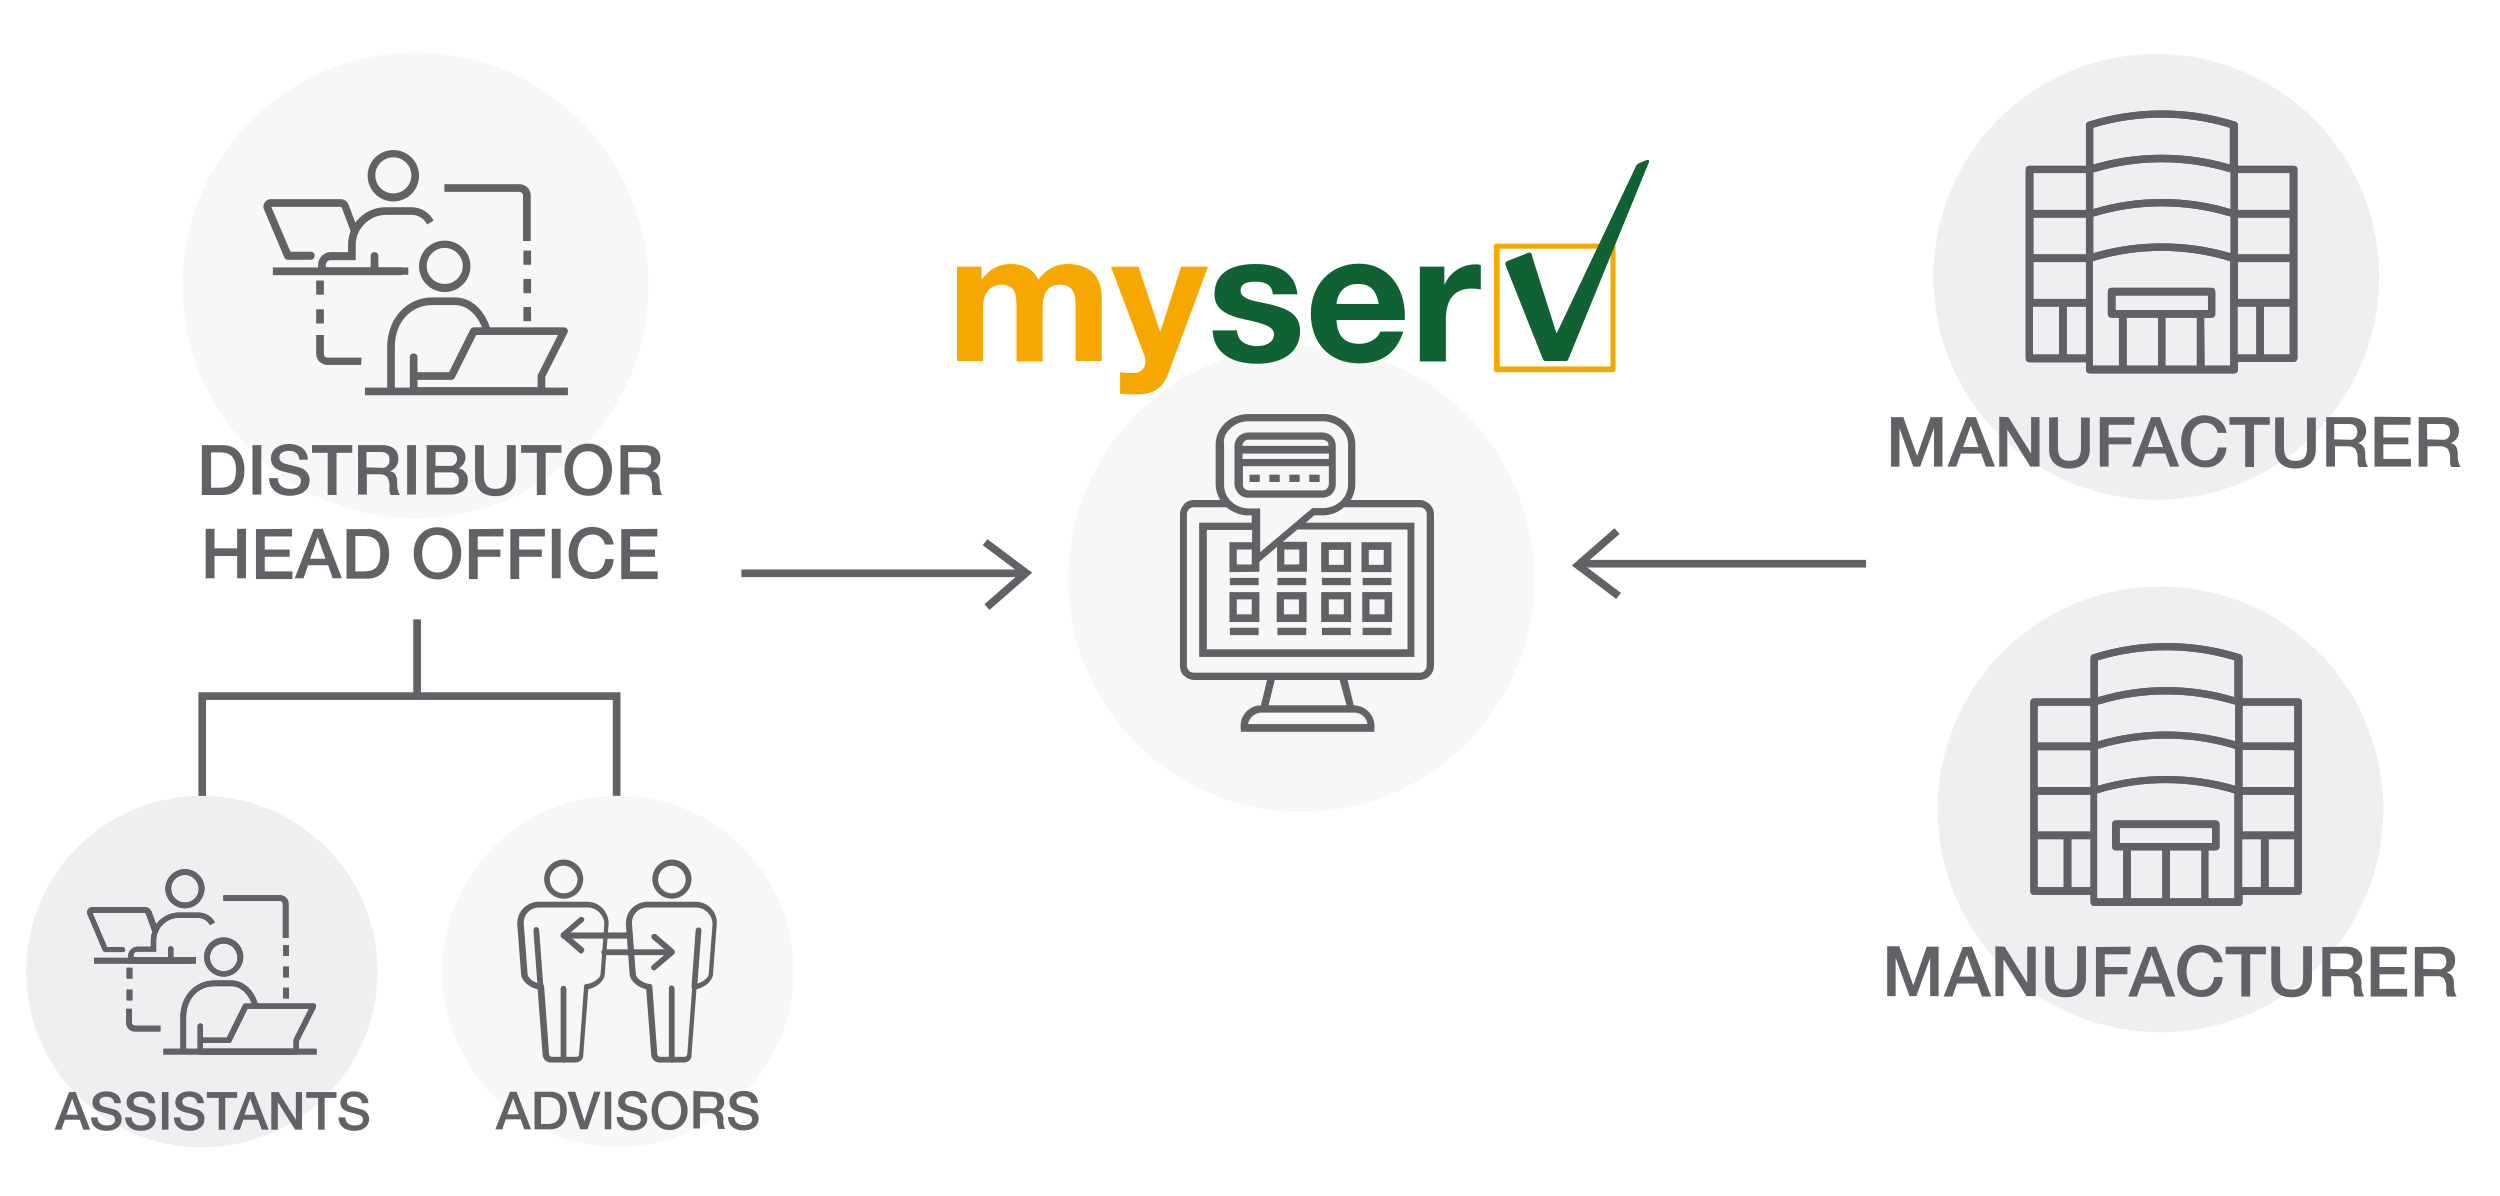 <?xml version="1.0" encoding="UTF-8"?> <!-- Generator: Adobe Illustrator 26.0.1, SVG Export Plug-In . SVG Version: 6.00 Build 0) --> <svg xmlns="http://www.w3.org/2000/svg" xmlns:xlink="http://www.w3.org/1999/xlink" version="1.1" id="Layer_1" x="0px" y="0px" viewBox="0 0 651.5 311.6" style="enable-background:new 0 0 651.5 311.6;" xml:space="preserve"> <style type="text/css"> .st0{fill:#616266;} .st1{opacity:5.000000e-02;fill:#616266;enable-background:new ;} .st2{fill:none;stroke:#616266;stroke-width:2;stroke-miterlimit:10;} .st3{fill:#F7A800;} .st4{fill:#116232;} .st5{enable-background:new ;} </style> <g id="icons"> <g> <path class="st0" d="M598.9,182h-14.5v-10.6c0-0.4-0.3-0.8-0.7-0.9c-12.4-3.9-25.8-3.9-38.2,0c-0.4,0.1-0.7,0.5-0.7,0.9V182h-14.7 c-0.6,0-1,0.4-1,1v49.2c0,0.6,0.4,1,1,1h14.7v1.9c0,0.6,0.4,1,1,1h37.6c0.6,0,1-0.4,1-1v-1.9h14.5c0.6,0,1-0.4,1-1V183 C599.9,182.4,599.5,182,598.9,182L598.9,182z M597.9,218.7v12.5h-6.7v-12.5H597.9z M589.2,218.7v12.5h-4.9v-12.5H589.2z M597.9,207.1v9.6h-13.5v-9.6H597.9z M597.9,195.5v9.6h-13.5v-9.7L597.9,195.5z M597.9,183.9v9.6h-13.5v-9.6H597.9z M573.7,221.6 v12.5h-8.2v-12.5H573.7z M563.5,221.6v12.5h-8.2v-12.5H563.5z M576.5,215.8v3.9h-24.1v-3.9H576.5z M575.5,221.6h1.9 c0.6,0,1-0.4,1-1v-5.8c0-0.6-0.4-1-1-1h-26c-0.6,0-1,0.4-1,1v5.8c0,0.6,0.4,1,1,1h1.9v12.5h-6.8v-27.3l0.2-0.1 c11.5-3.5,23.8-3.5,35.4,0l0.2,0.1v27.3h-6.8L575.5,221.6z M547,204.7l-0.3,0.1v-9.6l0.2-0.1c11.5-3.5,23.8-3.5,35.4,0l0.2,0.1 v9.6l-0.3-0.1C570.6,201.4,558.5,201.4,547,204.7z M547,193.1l-0.3,0.1v-9.6h0.2c11.5-3.5,23.8-3.5,35.4,0h0.2v9.6l-0.3-0.1 C570.6,189.8,558.5,189.8,547,193.1z M547,181.6l-0.3,0.1v-9.6l0.3-0.1c11.4-3.4,23.6-3.4,35,0l0.3,0.1v9.6l-0.3-0.1 C570.6,178.2,558.5,178.2,547,181.6L547,181.6z M544.8,218.7v12.5h-5v-12.5H544.8z M537.8,218.7v12.5H531v-12.5H537.8z M544.8,207.1v9.6H531v-9.6H544.8z M544.8,195.5v9.6H531v-9.6H544.8z M544.8,183.9v9.6H531v-9.6H544.8z"></path> <ellipse transform="matrix(0.707 -0.707 0.707 0.707 15.805 459.951)" class="st1" cx="563.1" cy="210.9" rx="58.1" ry="58.1"></ellipse> </g> <g> <path class="st0" d="M597.7,43.2h-14.5V32.6c0-0.4-0.3-0.8-0.7-0.9c-12.4-3.9-25.8-3.9-38.2,0c-0.4,0.1-0.7,0.5-0.7,0.9v10.6 h-14.7c-0.6,0-1,0.4-1,1v49.2c0,0.6,0.4,1,1,1h14.7v1.9c0,0.6,0.4,1,1,1h37.6c0.6,0,1-0.4,1-1v-2h14.5c0.6,0,1-0.4,1-1V44.2 C598.8,43.6,598.3,43.2,597.7,43.2C597.8,43.2,597.7,43.2,597.7,43.2z M596.7,79.9v12.5H590V79.9H596.7z M588,79.9v12.5h-4.9V79.9 H588z M596.7,68.3v9.6h-13.5v-9.6H596.7z M596.7,56.7v9.6h-13.5v-9.6C583.2,56.7,596.7,56.7,596.7,56.7z M596.7,45.1v9.6h-13.5 v-9.6H596.7z M572.5,82.8v12.5h-8.2V82.8H572.5z M562.4,82.8v12.5h-8.2V82.8H562.4z M575.4,77v3.8h-24.1V77H575.4z M574.4,82.8 h1.9c0.6,0,1-0.4,1-1V76c0-0.6-0.4-1-1-1h-26c-0.6,0-1,0.4-1,1v5.8c0,0.6,0.4,1,1,1h1.9v12.5h-6.8V68h0.2 c11.5-3.5,23.8-3.5,35.4,0h0.2v27.3h-6.7L574.4,82.8z M545.8,65.9l-0.3,0.1v-9.6h0.2c11.5-3.5,23.8-3.5,35.4,0h0.2V66l-0.3-0.1 C569.5,62.6,557.3,62.6,545.8,65.9L545.8,65.9z M545.8,54.4l-0.3,0.1v-9.6h0.2c11.5-3.5,23.8-3.5,35.4,0h0.2v9.6l-0.3-0.1 C569.5,51,557.3,51,545.8,54.4z M545.8,42.8l-0.3,0.1v-9.6l0.3-0.1c11.4-3.4,23.6-3.4,35,0l0.3,0.1v9.6l-0.3-0.1 C569.5,39.5,557.3,39.5,545.8,42.8L545.8,42.8z M543.6,79.9v12.5h-5V79.9H543.6z M536.6,79.9v12.5h-6.8V79.9H536.6z M543.6,68.3 v9.6h-13.7v-9.6H543.6z M543.6,56.7v9.6h-13.7v-9.6L543.6,56.7z M543.6,45.1v9.6h-13.7v-9.6H543.6z"></path> <ellipse transform="matrix(0.707 -0.707 0.707 0.707 113.62 418.51)" class="st1" cx="562" cy="72.1" rx="58.1" ry="58.1"></ellipse> </g> <g> <circle class="st1" cx="161" cy="253.1" r="45.8"></circle> <g> <path class="st0" d="M146.9,234.2c-2.8,0-5.1-2.3-5.1-5.1s2.3-5.1,5.1-5.1s5.1,2.3,5.1,5.1C151.9,232,149.7,234.2,146.9,234.2z M146.9,225.6c-2,0-3.6,1.6-3.6,3.6s1.6,3.6,3.6,3.6s3.6-1.6,3.6-3.6C150.4,227.2,148.8,225.6,146.9,225.6L146.9,225.6 L146.9,225.6z"></path> <path class="st0" d="M150.1,276.9h-6.6c-1.1,0-2-0.9-2.1-2l-1.3-17.1c-2-0.4-4.1-2-4.3-3.8l-1-13.1v-0.3c0-3,2.3-5.4,5.3-5.6 h13.1c3,0.1,5.4,2.6,5.4,5.6c0,0,0,0,0,0.1l-1,13.3c-0.2,1.8-2.3,3.4-4.3,3.8l-1.3,17.1C152.1,276,151.2,276.8,150.1,276.9z M153.4,236.5h-13.1c-2.2,0.1-3.9,1.9-3.8,4.1v0.2l1,13.1c0.1,1.1,1.9,2.3,3.4,2.5h0.2c0.4,0,0.7,0.3,0.7,0.7l1.3,17.7 c0,0.3,0.3,0.5,0.6,0.6h6.6c0.3,0,0.6-0.3,0.6-0.6l1.3-17.7c0-0.4,0.3-0.7,0.7-0.7h0.2c1.4-0.2,3.3-1.4,3.4-2.5l1-13.3 C157.3,238.4,155.5,236.6,153.4,236.5z"></path> <path class="st0" d="M146.9,276.9c-0.4,0-0.8-0.3-0.8-0.8v-18.5c0-0.4,0.4-0.7,0.8-0.7c0.4,0,0.6,0.3,0.7,0.7v18.5 C147.6,276.5,147.3,276.9,146.9,276.9L146.9,276.9z"></path> <path class="st0" d="M140.9,257.9c-0.4,0-0.7-0.3-0.8-0.7l-1.1-14.8c0-0.4,0.3-0.8,0.7-0.8l0,0c0.4,0,0.8,0.3,0.8,0.7l1.1,14.8 C141.7,257.5,141.4,257.8,140.9,257.9C141,257.9,141,257.9,140.9,257.9L140.9,257.9z"></path> <path class="st0" d="M175.1,234.2c-2.8,0-5.1-2.3-5.1-5.1s2.3-5.1,5.1-5.1s5.1,2.3,5.1,5.1C180.1,232,177.9,234.2,175.1,234.2z M175.1,225.6c-2,0-3.6,1.6-3.6,3.6s1.6,3.6,3.6,3.6s3.6-1.6,3.6-3.6C178.6,227.2,177,225.6,175.1,225.6L175.1,225.6L175.1,225.6 z"></path> <path class="st0" d="M178.4,276.9h-6.6c-1.1,0-2-0.9-2.1-2l-1.3-17.1c-2-0.4-4.1-2-4.3-3.8l-1-13.1c0-0.1,0-0.2,0-0.3 c0-3,2.3-5.4,5.3-5.6h13.1c3,0.1,5.4,2.6,5.3,5.6v0.1l-1,13.3c-0.2,1.8-2.3,3.4-4.3,3.8l-1.3,17.1 C180.3,276,179.5,276.8,178.4,276.9z M181.6,236.5h-13.1c-2.2,0.1-3.9,1.9-3.8,4.1v0.2l1,13.1c0.1,1.1,1.9,2.3,3.4,2.5h0.2 c0.4,0,0.7,0.3,0.7,0.7l1.3,17.7c0,0.3,0.3,0.5,0.6,0.6h6.6c0.3,0,0.5-0.3,0.6-0.6l1.3-17.7c0-0.4,0.3-0.7,0.7-0.7h0.2 c1.4-0.2,3.3-1.4,3.4-2.5l1-13.3C185.5,238.4,183.8,236.6,181.6,236.5z"></path> <path class="st0" d="M175.1,276.9c-0.4,0-0.8-0.3-0.8-0.8l0,0v-18.5c0-0.4,0.3-0.8,0.7-0.8l0,0c0.4,0,0.7,0.3,0.8,0.7l0,0V276 C175.8,276.5,175.5,276.9,175.1,276.9L175.1,276.9z"></path> <path class="st0" d="M181,257.9L181,257.9c-0.5,0-0.8-0.4-0.8-0.8l0,0l1.1-14.8c0.1-0.4,0.5-0.7,0.9-0.6c0.4,0.1,0.6,0.4,0.6,0.7 l-1.1,14.8C181.7,257.6,181.4,257.9,181,257.9z"></path> <path class="st0" d="M151.5,248.5c-0.2,0-0.4-0.1-0.5-0.2l-4.6-4c-0.3-0.3-0.4-0.7-0.1-1.1l0.1-0.1l4.6-4 c0.3-0.3,0.8-0.2,1.1,0.1l0,0c0.3,0.3,0.2,0.8-0.1,1l0,0l-4,3.4l4,3.4c0.3,0.3,0.4,0.7,0.1,1l0,0 C151.9,248.4,151.7,248.5,151.5,248.5z"></path> <path class="st0" d="M164.1,244.6h-17.2c-0.4,0-0.8-0.3-0.8-0.8c0-0.4,0.3-0.8,0.8-0.8h17.2c0.4,0,0.8,0.3,0.8,0.8 C164.9,244.2,164.5,244.6,164.1,244.6L164.1,244.6z"></path> <path class="st0" d="M170.4,252.9c-0.4,0-0.8-0.4-0.7-0.8c0-0.2,0.1-0.4,0.3-0.6l4-3.4l-4-3.4c-0.3-0.3-0.3-0.8-0.1-1.1 c0.3-0.3,0.7-0.3,1.1-0.1l4.6,4c0.3,0.3,0.3,0.8,0.1,1.1c0,0,0,0-0.1,0.1l-4.6,3.9C170.8,252.8,170.6,252.9,170.4,252.9z"></path> <path class="st0" d="M175.1,248.9h-17.7c-0.4,0-0.7-0.4-0.7-0.8c0-0.4,0.3-0.6,0.7-0.7h17.7c0.4,0,0.7,0.4,0.7,0.8 C175.7,248.6,175.4,248.9,175.1,248.9z"></path> </g> </g> <g> <circle class="st1" cx="52.6" cy="253.2" r="45.8"></circle> <g> <path class="st0" d="M75.2,244.4h-1.5v-8.9c0-0.4-0.3-0.7-0.7-0.7H58.2v-1.5H73c1.2,0,2.2,1,2.2,2.2V244.4z"></path> <rect x="73.8" y="246.3" class="st0" width="1.5" height="2.8"></rect> <rect x="73.8" y="251.9" class="st0" width="1.5" height="2.8"></rect> <rect x="73.8" y="257.4" class="st0" width="1.5" height="2.8"></rect> <path class="st0" d="M48.5,274H47v-8.9c0-5.5,3.8-9.6,8.9-9.6h4.4c3.2,0,6,2.6,7,6.5l-1.4,0.4c-0.9-3.2-3.1-5.4-5.6-5.4h-4.4 c-4.3,0-7.4,3.4-7.4,8.1V274z"></path> <rect x="42.6" y="273.3" class="st0" width="39.9" height="1.5"></rect> <path class="st0" d="M77.3,274.8H52.2c-0.4,0-0.7-0.3-0.7-0.7v-3c0-0.4,0.3-0.7,0.7-0.7h6.9l4.2-8.5c0.1-0.3,0.4-0.4,0.7-0.4 h17.7c0.3,0,0.5,0.1,0.6,0.4c0.1,0.2,0.1,0.5,0,0.7l-4.4,8.7v2.8C78,274.4,77.7,274.7,77.3,274.8z M52.9,273.3h23.6V271 c0-0.1,0-0.2,0.1-0.3l3.9-7.8h-16l-4.2,8.5c-0.1,0.3-0.4,0.4-0.7,0.4h-6.7C52.9,271.8,52.9,273.3,52.9,273.3z"></path> <path class="st0" d="M52.2,271.8c-0.4,0-0.7-0.3-0.7-0.7v-3.7c0-0.4,0.3-0.7,0.7-0.7s0.7,0.3,0.7,0.7l0,0v3.7 C52.9,271.5,52.6,271.8,52.2,271.8z"></path> <g> <rect x="24.5" y="249.6" class="st0" width="25.5" height="1.5"></rect> <path class="st0" d="M32,248.1h-4.5c-0.3,0-0.6-0.2-0.7-0.4l-4-9.4c-0.2-0.4-0.1-0.9,0.1-1.3c0.3-0.4,0.7-0.6,1.2-0.6h13.7 c0.8,0,1.4,0.5,1.7,1.2l1.7,4.6c0.2,0.4,0,0.8-0.4,1c0,0,0,0-0.1,0c-0.4,0.2-0.8,0-1-0.4l0,0l-1.7-4.7c-0.1-0.1-0.2-0.2-0.3-0.2 H24.1l3.8,8.9h4c0.4,0,0.7,0.3,0.7,0.7C32.7,247.8,32.4,248.1,32,248.1L32,248.1z"></path> <path class="st0" d="M51.1,251.1H33.4v-1.9c0-1.4,1.1-2.5,2.5-2.5h3.4v-1.5c0-4.1,3.3-7.4,7.4-7.4h5c1.8,0,3.5,1,4.3,2.6 l-1.3,0.7c-0.6-1.2-1.8-1.9-3.1-1.9h-5c-3.3,0-5.9,2.7-5.9,5.9v2.9h-4.9c-0.6,0-1,0.4-1,1v0.4H51L51.1,251.1L51.1,251.1z"></path> <path class="st0" d="M44.5,251.1c-0.4,0-0.7-0.3-0.7-0.7l0,0v-3c0-0.4,0.2-0.8,0.6-0.8s0.8,0.2,0.8,0.6c0,0.1,0,0.1,0,0.2v3 C45.2,250.8,44.9,251.1,44.5,251.1z"></path> </g> <path class="st0" d="M41.8,268.8h-6.7c-1.2,0-2.2-1-2.2-2.2v-3.7h1.5v3.7c0,0.4,0.3,0.7,0.7,0.7h6.7V268.8z"></path> <rect x="33" y="257.9" class="st0" width="1.5" height="2.8"></rect> <rect x="33" y="252.2" class="st0" width="1.5" height="2.8"></rect> </g> <path class="st0" d="M48.2,236.7c-2.8,0-5.1-2.3-5.1-5.1s2.3-5.1,5.1-5.1s5.1,2.3,5.1,5.1C53.2,234.4,51,236.7,48.2,236.7z M48.2,228c-2,0-3.6,1.6-3.6,3.6s1.6,3.6,3.6,3.6s3.6-1.6,3.6-3.6C51.7,229.6,50.1,228,48.2,228L48.2,228L48.2,228z"></path> <path class="st0" d="M58.3,254.5c-2.8,0-5.1-2.3-5.1-5.1s2.3-5.1,5.1-5.1s5.1,2.3,5.1,5.1C63.3,252.2,61.1,254.5,58.3,254.5z M58.3,245.9c-2,0-3.6,1.6-3.6,3.6s1.6,3.6,3.6,3.6s3.6-1.6,3.6-3.6C61.8,247.4,60.2,245.9,58.3,245.9 C58.3,245.8,58.3,245.8,58.3,245.9z"></path> </g> <g> <circle class="st1" cx="108.3" cy="74.4" r="60.7"></circle> <path class="st0" d="M138.3,62.8h-2V51c0-0.6-0.4-1-1-1h-19.5v-2h19.6c1.6,0,2.9,1.3,2.9,2.9V62.8z"></path> <rect x="136.4" y="65.3" class="st0" width="2" height="3.7"></rect> <rect x="136.4" y="72.7" class="st0" width="2" height="3.7"></rect> <rect x="136.4" y="80" class="st0" width="2" height="3.7"></rect> <path class="st0" d="M102.9,102h-2V90.2c0.1-7.2,5.1-12.7,11.8-12.7h5.9c4.2,0,7.9,3.4,9.3,8.6l-1.9,0.5c-1.1-4.2-4.1-7.1-7.4-7.1 h-5.9c-5.7,0-9.8,4.5-9.8,10.8V102z"></path> <rect x="95.1" y="101" class="st0" width="52.9" height="2"></rect> <path class="st0" d="M141.1,102.9h-33.3c-0.6,0-1-0.4-1-1V98c0-0.6,0.4-1,1-1h9.2l5.6-11.2c0.2-0.3,0.5-0.5,0.9-0.5H147 c0.6,0,1,0.5,1,1c0,0.1,0,0.3-0.1,0.4l-5.8,11.5v3.8C142.1,102.5,141.6,102.9,141.1,102.9z M108.8,100.9h31.3V98 c0-0.2,0-0.3,0.1-0.4l5.2-10.3h-21.3l-5.6,11.2c-0.2,0.3-0.5,0.5-0.9,0.5h-8.8V100.9z"></path> <path class="st0" d="M107.8,99c-0.6,0-1-0.4-1-1v-4.9c0-0.6,0.4-1,1-1s1,0.4,1,1V98C108.8,98.6,108.3,99,107.8,99z"></path> <g> <rect x="71.1" y="69.7" class="st0" width="33.7" height="2"></rect> <path class="st0" d="M81,67.7h-6c-0.4,0-0.7-0.2-0.9-0.6l-5.3-12.5c-0.4-0.9,0-2,0.9-2.5c0.2-0.1,0.5-0.2,0.8-0.2h18.2 c1,0,1.9,0.6,2.2,1.6l2.3,6.1c0.1,0.5-0.3,1.1-0.8,1.2c-0.4,0.1-0.8-0.1-1-0.5l-2.3-6.1c-0.1-0.2-0.2-0.3-0.4-0.3h-18l5,11.7H81 c0.6,0,1,0.4,1,1S81.6,67.7,81,67.7L81,67.7z"></path> <path class="st0" d="M106.4,71.6H82.9V69c0-1.8,1.5-3.3,3.3-3.3h4.5v-1.9c0-5.4,4.4-9.8,9.8-9.8h6.7c2.4,0,4.7,1.3,5.8,3.5 l-1.7,1c-0.7-1.5-2.3-2.5-4-2.5h-6.7c-4.3,0-7.9,3.5-7.9,7.9l0,0v3.9h-6.5c-0.7,0-1.3,0.5-1.3,1.3v0.6h21.5 C106.4,69.7,106.4,71.6,106.4,71.6z"></path> <path class="st0" d="M97.6,71.6c-0.6,0-1-0.4-1-1v-3.9c0-0.6,0.4-1,1-1s1,0.4,1,1v3.9C98.6,71.2,98.1,71.6,97.6,71.6z"></path> </g> <path class="st0" d="M94.1,95.1h-8.8c-1.6,0-2.9-1.3-2.9-2.9l0,0v-4.9h2v4.9c0,0.6,0.4,1,1,1h8.8L94.1,95.1z"></path> <rect x="82.4" y="80.6" class="st0" width="2" height="3.7"></rect> <rect x="82.4" y="73.1" class="st0" width="2" height="3.7"></rect> <path class="st0" d="M102.5,52.5c-3.7,0-6.7-3-6.7-6.7s3-6.7,6.7-6.7s6.7,3,6.7,6.7S106.2,52.5,102.5,52.5z M102.5,41 c-2.6,0-4.7,2.1-4.7,4.7s2.1,4.7,4.7,4.7s4.7-2.1,4.7-4.7S105.1,41,102.5,41L102.5,41L102.5,41z"></path> <path class="st0" d="M115.9,76.1c-3.7,0-6.7-3-6.7-6.7s3-6.7,6.7-6.7s6.7,3,6.7,6.7l0,0C122.6,73.1,119.6,76.1,115.9,76.1z M115.9,64.6c-2.6,0-4.7,2.1-4.7,4.7s2.1,4.7,4.7,4.7s4.7-2.1,4.7-4.7l0,0C120.6,66.8,118.5,64.6,115.9,64.6z"></path> </g> <polygon class="st0" points="161.7,180.4 109.7,180.4 109.7,161.4 107.7,161.4 107.7,180.4 51.7,180.4 51.7,207.4 53.7,207.4 53.7,182.4 159.7,182.4 159.7,207.4 161.7,207.4 "></polygon> </g> <g id="myserv"> <circle class="st1" cx="339.1" cy="150.9" r="60.7"></circle> <line class="st2" x1="267.3" y1="149.4" x2="193.2" y2="149.4"></line> <polyline class="st2" points="256.7,141.3 267.4,149.3 257.2,158.2 "></polyline> <line class="st2" x1="412.3" y1="146.9" x2="486.3" y2="146.9"></line> <polyline class="st2" points="421.8,155.3 411.2,147.3 421.4,138.4 "></polyline> <g> <path class="st0" d="M598.9,182h-14.5v-10.6c0-0.4-0.3-0.8-0.7-0.9c-12.4-3.9-25.8-3.9-38.2,0c-0.4,0.1-0.7,0.5-0.7,0.9V182h-14.7 c-0.6,0-1,0.4-1,1v49.2c0,0.6,0.4,1,1,1h14.7v1.9c0,0.6,0.4,1,1,1h37.6c0.6,0,1-0.4,1-1v-1.9h14.5c0.6,0,1-0.4,1-1V183 C599.9,182.4,599.5,182,598.9,182L598.9,182z M597.9,218.7v12.5h-6.7v-12.5H597.9z M589.2,218.7v12.5h-4.9v-12.5H589.2z M597.9,207.1v9.6h-13.5v-9.6H597.9z M597.9,195.5v9.6h-13.5v-9.7L597.9,195.5z M597.9,183.9v9.6h-13.5v-9.6H597.9z M573.7,221.6 v12.5h-8.2v-12.5H573.7z M563.5,221.6v12.5h-8.2v-12.5H563.5z M576.5,215.8v3.9h-24.1v-3.9H576.5z M575.5,221.6h1.9 c0.6,0,1-0.4,1-1v-5.8c0-0.6-0.4-1-1-1h-26c-0.6,0-1,0.4-1,1v5.8c0,0.6,0.4,1,1,1h1.9v12.5h-6.8v-27.3l0.2-0.1 c11.5-3.5,23.8-3.5,35.4,0l0.2,0.1v27.3h-6.8L575.5,221.6z M547,204.7l-0.3,0.1v-9.6l0.2-0.1c11.5-3.5,23.8-3.5,35.4,0l0.2,0.1 v9.6l-0.3-0.1C570.6,201.4,558.5,201.4,547,204.7z M547,193.1l-0.3,0.1v-9.6h0.2c11.5-3.5,23.8-3.5,35.4,0h0.2v9.6l-0.3-0.1 C570.6,189.8,558.5,189.8,547,193.1z M547,181.6l-0.3,0.1v-9.6l0.3-0.1c11.4-3.4,23.6-3.4,35,0l0.3,0.1v9.6l-0.3-0.1 C570.6,178.2,558.5,178.2,547,181.6L547,181.6z M544.8,218.7v12.5h-5v-12.5H544.8z M537.8,218.7v12.5H531v-12.5H537.8z M544.8,207.1v9.6H531v-9.6H544.8z M544.8,195.5v9.6H531v-9.6H544.8z M544.8,183.9v9.6H531v-9.6H544.8z"></path> <ellipse transform="matrix(0.707 -0.707 0.707 0.707 15.805 459.951)" class="st1" cx="563.1" cy="210.9" rx="58.1" ry="58.1"></ellipse> </g> <g> <path class="st0" d="M597.7,43.2h-14.5V32.6c0-0.4-0.3-0.8-0.7-0.9c-12.4-3.9-25.8-3.9-38.2,0c-0.4,0.1-0.7,0.5-0.7,0.9v10.6 h-14.7c-0.6,0-1,0.4-1,1v49.2c0,0.6,0.4,1,1,1h14.7v1.9c0,0.6,0.4,1,1,1h37.6c0.6,0,1-0.4,1-1v-2h14.5c0.6,0,1-0.4,1-1V44.2 C598.8,43.6,598.3,43.2,597.7,43.2C597.8,43.2,597.7,43.2,597.7,43.2z M596.7,79.9v12.5H590V79.9H596.7z M588,79.9v12.5h-4.9V79.9 H588z M596.7,68.3v9.6h-13.5v-9.6H596.7z M596.7,56.7v9.6h-13.5v-9.6C583.2,56.7,596.7,56.7,596.7,56.7z M596.7,45.1v9.6h-13.5 v-9.6H596.7z M572.5,82.8v12.5h-8.2V82.8H572.5z M562.4,82.8v12.5h-8.2V82.8H562.4z M575.4,77v3.8h-24.1V77H575.4z M574.4,82.8 h1.9c0.6,0,1-0.4,1-1V76c0-0.6-0.4-1-1-1h-26c-0.6,0-1,0.4-1,1v5.8c0,0.6,0.4,1,1,1h1.9v12.5h-6.8V68h0.2 c11.5-3.5,23.8-3.5,35.4,0h0.2v27.3h-6.7L574.4,82.8z M545.8,65.9l-0.3,0.1v-9.6h0.2c11.5-3.5,23.8-3.5,35.4,0h0.2V66l-0.3-0.1 C569.5,62.6,557.3,62.6,545.8,65.9L545.8,65.9z M545.8,54.4l-0.3,0.1v-9.6h0.2c11.5-3.5,23.8-3.5,35.4,0h0.2v9.6l-0.3-0.1 C569.5,51,557.3,51,545.8,54.4z M545.8,42.8l-0.3,0.1v-9.6l0.3-0.1c11.4-3.4,23.6-3.4,35,0l0.3,0.1v9.6l-0.3-0.1 C569.5,39.5,557.3,39.5,545.8,42.8L545.8,42.8z M543.6,79.9v12.5h-5V79.9H543.6z M536.6,79.9v12.5h-6.8V79.9H536.6z M543.6,68.3 v9.6h-13.7v-9.6H543.6z M543.6,56.7v9.6h-13.7v-9.6L543.6,56.7z M543.6,45.1v9.6h-13.7v-9.6H543.6z"></path> <ellipse transform="matrix(0.707 -0.707 0.707 0.707 113.62 418.51)" class="st1" cx="562" cy="72.1" rx="58.1" ry="58.1"></ellipse> </g> <g> <circle class="st1" cx="52.6" cy="253.2" r="45.8"></circle> <g> <path class="st0" d="M75.2,244.4h-1.5v-8.9c0-0.4-0.3-0.7-0.7-0.7H58.2v-1.5H73c1.2,0,2.2,1,2.2,2.2V244.4z"></path> <rect x="73.8" y="246.3" class="st0" width="1.5" height="2.8"></rect> <rect x="73.8" y="251.9" class="st0" width="1.5" height="2.8"></rect> <rect x="73.8" y="257.4" class="st0" width="1.5" height="2.8"></rect> <path class="st0" d="M48.5,274H47v-8.9c0-5.5,3.8-9.6,8.9-9.6h4.4c3.2,0,6,2.6,7,6.5l-1.4,0.4c-0.9-3.2-3.1-5.4-5.6-5.4h-4.4 c-4.3,0-7.4,3.4-7.4,8.1V274z"></path> <rect x="42.6" y="273.3" class="st0" width="39.9" height="1.5"></rect> <path class="st0" d="M77.3,274.8H52.2c-0.4,0-0.7-0.3-0.7-0.7v-3c0-0.4,0.3-0.7,0.7-0.7h6.9l4.2-8.5c0.1-0.3,0.4-0.4,0.7-0.4 h17.7c0.3,0,0.5,0.1,0.6,0.4c0.1,0.2,0.1,0.5,0,0.7l-4.4,8.7v2.8C78,274.4,77.7,274.7,77.3,274.8z M52.9,273.3h23.6V271 c0-0.1,0-0.2,0.1-0.3l3.9-7.8h-16l-4.2,8.5c-0.1,0.3-0.4,0.4-0.7,0.4h-6.7C52.9,271.8,52.9,273.3,52.9,273.3z"></path> <path class="st0" d="M52.2,271.8c-0.4,0-0.7-0.3-0.7-0.7v-3.7c0-0.4,0.3-0.7,0.7-0.7s0.7,0.3,0.7,0.7l0,0v3.7 C52.9,271.5,52.6,271.8,52.2,271.8z"></path> <g> <rect x="24.5" y="249.6" class="st0" width="25.5" height="1.5"></rect> <path class="st0" d="M32,248.1h-4.5c-0.3,0-0.6-0.2-0.7-0.4l-4-9.4c-0.2-0.4-0.1-0.9,0.1-1.3c0.3-0.4,0.7-0.6,1.2-0.6h13.7 c0.8,0,1.4,0.5,1.7,1.2l1.7,4.6c0.2,0.4,0,0.8-0.4,1c0,0,0,0-0.1,0c-0.4,0.2-0.8,0-1-0.4l0,0l-1.7-4.7c-0.1-0.1-0.2-0.2-0.3-0.2 H24.1l3.8,8.9h4c0.4,0,0.7,0.3,0.7,0.7C32.7,247.8,32.4,248.1,32,248.1L32,248.1z"></path> <path class="st0" d="M51.1,251.1H33.4v-1.9c0-1.4,1.1-2.5,2.5-2.5h3.4v-1.5c0-4.1,3.3-7.4,7.4-7.4h5c1.8,0,3.5,1,4.3,2.6 l-1.3,0.7c-0.6-1.2-1.8-1.9-3.1-1.9h-5c-3.3,0-5.9,2.7-5.9,5.9v2.9h-4.9c-0.6,0-1,0.4-1,1v0.4H51L51.1,251.1L51.1,251.1z"></path> <path class="st0" d="M44.5,251.1c-0.4,0-0.7-0.3-0.7-0.7l0,0v-3c0-0.4,0.2-0.8,0.6-0.8s0.8,0.2,0.8,0.6c0,0.1,0,0.1,0,0.2v3 C45.2,250.8,44.9,251.1,44.5,251.1z"></path> </g> <path class="st0" d="M41.8,268.8h-6.7c-1.2,0-2.2-1-2.2-2.2v-3.7h1.5v3.7c0,0.4,0.3,0.7,0.7,0.7h6.7V268.8z"></path> <rect x="33" y="257.9" class="st0" width="1.5" height="2.8"></rect> <rect x="33" y="252.2" class="st0" width="1.5" height="2.8"></rect> </g> <path class="st0" d="M48.2,236.7c-2.8,0-5.1-2.3-5.1-5.1s2.3-5.1,5.1-5.1s5.1,2.3,5.1,5.1C53.2,234.4,51,236.7,48.2,236.7z M48.2,228c-2,0-3.6,1.6-3.6,3.6s1.6,3.6,3.6,3.6s3.6-1.6,3.6-3.6C51.7,229.6,50.1,228,48.2,228L48.2,228L48.2,228z"></path> <path class="st0" d="M58.3,254.5c-2.8,0-5.1-2.3-5.1-5.1s2.3-5.1,5.1-5.1s5.1,2.3,5.1,5.1C63.3,252.2,61.1,254.5,58.3,254.5z M58.3,245.9c-2,0-3.6,1.6-3.6,3.6s1.6,3.6,3.6,3.6s3.6-1.6,3.6-3.6C61.8,247.4,60.2,245.9,58.3,245.9 C58.3,245.8,58.3,245.8,58.3,245.9z"></path> </g> <g> <rect x="330.8" y="123.7" class="st0" width="2.7" height="1.9"></rect> <path class="st0" d="M325.3,129.7h19.4c0.8,0,1.7-0.3,2.3-0.9l0.1-0.1c0.6-0.6,1-1.5,1-2.4v-10.1c0-0.9-0.3-1.7-0.9-2.4l-0.1-0.1 c-0.7-0.6-1.5-1-2.5-1h-19.4c-0.9,0-1.7,0.4-2.4,1c0,0-0.1,0-0.1,0.1c-0.6,0.6-1,1.5-1,2.4v10.1 C321.9,128.2,323.4,129.8,325.3,129.7L325.3,129.7z M325.3,114.6h19.4c0.4,0,0.8,0.2,1.1,0.4l0,0c0.3,0.3,0.4,0.6,0.4,1v0.2h-22.4 V116c0-0.4,0.2-0.7,0.5-1l0,0C324.5,114.8,324.9,114.6,325.3,114.6z M323.8,121.5h22.5v4.7c0,0.4-0.2,0.8-0.5,1.1l-0.1,0.2l0,0 l0,0c-0.3,0.2-0.6,0.3-0.9,0.3h-19.4c-0.9,0-1.5-0.7-1.5-1.5l0,0v-4.8C323.9,121.5,323.8,121.5,323.8,121.5z M346.3,118.2v1.4 h-22.5v-1.4H346.3z"></path> <path class="st0" d="M320.4,162.1h7.8v-7.8h-7.8V162.1z M326.2,156.2v3.9h-3.9v-3.9H326.2z"></path> <rect x="332.9" y="163.6" class="st0" width="7.5" height="1.9"></rect> <path class="st0" d="M372.6,131.4L372.6,131.4c-0.8-0.7-1.7-1.1-2.6-1.1h-18l0.2-0.3c0.6-1.1,1-2.4,1-3.7v-10.4 c0-2.2-0.9-4.2-2.5-5.7s-3.8-2.4-6-2.3h-19.4c-2.2,0-4.4,0.8-6,2.3s-2.5,3.5-2.5,5.7v10.4c0,1.3,0.4,2.5,1,3.7l0.2,0.3h-6.8 c-1,0-1.9,0.3-2.6,1v0.1c-0.7,0.7-1.1,1.6-1.1,2.6v39.5c0,1,0.3,1.9,1,2.6h0.1c0.7,0.7,1.6,1.1,2.6,1.1h19l-1.6,6.6h-0.2 c-2.9,0.2-5.1,2.5-5.1,5.4c0,0.1,0,0.1,0,0.3s0,0.2,0,0.3l0.1,0.9h34.7l0.1-0.9c0-0.1,0-0.2,0-0.3s0-0.2,0-0.3 c0-1.4-0.6-2.8-1.6-3.8s-2.3-1.5-3.6-1.6h-0.2l-1.6-6.6H370c2.1,0,3.7-1.7,3.7-3.7l0,0V134C373.7,133,373.3,132.1,372.6,131.4z M325.2,188.7l0.1-0.3c0.2-0.6,0.5-1.2,1-1.7c0.7-0.6,1.6-1,2.5-1h24.1c1.6,0,3.1,1.1,3.4,2.7l0.1,0.3H325.2z M330.6,183.8 l1.6-6.6h16.9l1.8,6.6H330.6z M309.7,174.6c-0.2-0.3-0.4-0.7-0.4-1.1V134c0-0.5,0.2-0.9,0.5-1.3l0.1-0.1l0,0 c0.3-0.2,0.7-0.4,1.1-0.4h8.5h0.1c1.6,1.3,3.6,2.1,5.6,2.1h1v1.9h-13.7v35h56.1v-35h-28.3l2.2-1.9h2.1c2.1,0,4.1-0.7,5.6-2.1h0.1 H370c0.4,0,0.8,0.1,1.1,0.4l0,0l0.2,0.1c0.3,0.3,0.5,0.8,0.5,1.3v39.5c0,1-0.8,1.8-1.8,1.8h-58.9c-0.5,0-0.9-0.2-1.3-0.5 L309.7,174.6L309.7,174.6L309.7,174.6z M320.7,111.6c1.3-1.2,2.9-1.8,4.6-1.8h19.4c1.7,0,3.4,0.6,4.7,1.8c1.2,1.1,1.9,2.7,1.9,4.3 v10.4c0,1.6-0.7,3.2-1.9,4.3c-1.3,1.2-2.9,1.8-4.6,1.8H342l-13.6,11.5v-11.4h-2.9c-1.7,0-3.4-0.6-4.6-1.8 c-1.2-1.1-1.9-2.6-1.9-4.3V116C318.7,114.3,319.4,112.8,320.7,111.6L320.7,111.6z M326.2,143.2v3.9h-3.9v-3.9H326.2z M328.2,149 v-2.6l4.6-3.9v6.5h7.8v-7.8h-6.3l3.8-3.2h28.7v31.2h-52.3v-31.1h11.8v3.2h-5.9v7.8L328.2,149z M338.6,143.2v3.9h-3.9v-3.9H338.6z"></path> <rect x="336" y="123.7" class="st0" width="2.7" height="1.9"></rect> <rect x="332.9" y="150.6" class="st0" width="7.5" height="1.9"></rect> <rect x="325.6" y="123.7" class="st0" width="2.7" height="1.9"></rect> <rect x="341.2" y="123.7" class="st0" width="2.7" height="1.9"></rect> <path class="st0" d="M340.5,154.3h-7.8v7.8h7.8V154.3z M334.6,160.1v-3.9h3.9v3.9H334.6z"></path> <rect x="320.5" y="163.6" class="st0" width="7.5" height="1.9"></rect> <rect x="320.5" y="150.6" class="st0" width="7.5" height="1.9"></rect> <path class="st0" d="M352.1,141.3h-7.8v7.8h7.8V141.3z M346.3,147.2v-3.9h3.9v3.9H346.3z"></path> <path class="st0" d="M362.6,141.3h-7.8v7.8h7.8V141.3z M356.7,147.2v-3.9h3.9v3.9H356.7z"></path> <rect x="344.5" y="150.6" class="st0" width="7.5" height="1.9"></rect> <rect x="355.1" y="150.6" class="st0" width="7.5" height="1.9"></rect> <path class="st0" d="M352.1,154.3h-7.8v7.8h7.8V154.3z M346.3,160.1v-3.9h3.9v3.9H346.3z"></path> <rect x="344.5" y="163.6" class="st0" width="7.5" height="1.9"></rect> <path class="st0" d="M355,162.1h7.8v-7.8H355V162.1z M360.8,156.2v3.9h-3.9v-3.9H360.8z"></path> <rect x="355.1" y="163.6" class="st0" width="7.5" height="1.9"></rect> </g> </g> <g id="Type_-_outlined"> <g> <path class="st0" d="M495,246.7l3.6,10.1l0,0l3.5-10.1h3.1v12.9H503v-10l0,0l-3.6,10h-1.8l-3.6-10l0,0v10h-2.2v-13h3.2V246.7z"></path> <path class="st0" d="M513.9,246.7l5,13h-2.4l-1.2-3.4H510l-1.2,3.4h-2.3l5-12.9L513.9,246.7z M512.6,248.9l-2,5.6h4L512.6,248.9 L512.6,248.9z"></path> <path class="st0" d="M522.4,246.7l5.9,9.5l0,0v-9.5h2.2v12.9h-2.4l-5.9-9.5h-0.1v9.5H520v-13L522.4,246.7L522.4,246.7z"></path> <path class="st0" d="M535.3,246.7v7.6c0,2.2,0.5,3.6,3,3.6s3-1.3,3-3.6v-7.7h2.3v8.4c0,3.3-2.2,4.9-5.3,4.9s-5.3-1.6-5.3-4.9v-8.4 L535.3,246.7z"></path> <path class="st0" d="M555.2,246.7v2h-6.7v3.3h5.9v1.9h-5.9v5.8h-2.3v-12.9L555.2,246.7L555.2,246.7z"></path> <path class="st0" d="M561.9,246.7l5,13h-2.4l-1.2-3.4h-5.2l-1.2,3.4h-2.3l5-12.9L561.9,246.7z M560.7,248.9l-2,5.6h4L560.7,248.9 L560.7,248.9z"></path> <path class="st0" d="M579.2,250.8h-2.3c-0.3-1.6-1.7-2.7-3.2-2.6c-2.5,0-3.9,2.1-3.9,4.9c0,2.9,1.5,4.9,3.9,4.9 c1.8,0,3.1-1.3,3.3-3.4h2.2c0,2.9-2.4,5.3-5.4,5.2c-0.1,0-0.1,0-0.2,0c-1.7,0-3.3-0.7-4.5-1.9c-1.2-1.3-1.8-3.1-1.7-4.9 c0-3.7,2.3-6.8,6.2-6.8C576.7,246.4,578.9,248.1,579.2,250.8z"></path> <path class="st0" d="M590.5,246.7v2h-4.1v11h-2.3v-11H580v-2L590.5,246.7L590.5,246.7z"></path> <path class="st0" d="M594.2,246.7v7.6c0,2.2,0.5,3.6,3,3.6s3-1.3,3-3.6v-7.7h2.3v8.4c0,3.3-2.2,4.9-5.3,4.9s-5.3-1.6-5.3-4.9v-8.4 L594.2,246.7z"></path> <path class="st0" d="M611.4,246.7c2.6,0,4.2,1.2,4.2,3.5c0.1,1.4-0.8,2.8-2.1,3.3l0,0c1.2,0.2,1.9,1.2,1.9,2.8 c-0.1,1.2,0.1,2.3,0.7,3.4h-2.4c-0.3-0.6-0.4-1.3-0.3-1.9c0.1-1-0.1-1.9-0.6-2.8c-0.5-0.5-1.2-0.7-1.9-0.6h-3.4v5.3h-2.3v-12.9 L611.4,246.7L611.4,246.7z M611.2,252.6c1,0.2,2-0.6,2.1-1.6c0-0.2,0-0.3,0-0.5c0-1.4-0.7-2-2.2-2h-3.8v4L611.2,252.6z"></path> <path class="st0" d="M627.2,246.7v2h-7.1v3.3h6.5v1.9h-6.5v3.8h7.2v2h-9.5v-13L627.2,246.7L627.2,246.7z"></path> <path class="st0" d="M635.6,246.7c2.6,0,4.2,1.2,4.2,3.5c0.1,1.5-0.8,2.8-2.2,3.3l0,0c1.3,0.2,1.9,1.2,1.9,2.8 c-0.1,1.2,0.1,2.3,0.7,3.4h-2.4c-0.3-0.6-0.4-1.3-0.3-1.9c0.1-1-0.1-1.9-0.6-2.8c-0.5-0.5-1.2-0.7-1.9-0.6h-3.4v5.3h-2.3v-12.9 L635.6,246.7L635.6,246.7z M635.4,252.6c1,0.2,2-0.6,2.1-1.6c0-0.2,0-0.3,0-0.5c0-1.4-0.7-2-2.2-2h-3.8v4L635.4,252.6z"></path> </g> <g> <path class="st0" d="M58.1,116c3.4,0,5.6,2.4,5.6,6.5S61.5,129,58,129h-5.4v-13H58.1z M57.3,127.1c2.9,0,4.2-1.4,4.2-4.6 c0-2.6-0.8-4.6-4.2-4.6H55v9.2H57.3z"></path> <path class="st0" d="M68.1,116v12.9h-2.3V116H68.1z"></path> <path class="st0" d="M80.2,119.8H78c-0.1-1.5-1-2.3-2.8-2.3c-1.4,0-2.4,0.6-2.4,1.7c0,0.8,0.6,1.4,1.7,1.7l3.5,0.9 c1.6,0.4,2.7,1.8,2.7,3.3c0,2.6-2.1,4.1-5.2,4.1c-3.2,0-5.3-1.7-5.4-4.6h2.3c0,1.8,1.3,2.8,3.3,2.8c1.8,0,2.7-0.8,2.7-2 c0.1-0.7-0.4-1.4-1.1-1.6s-1.3-0.4-3.7-1c-2-0.5-3-1.7-3-3.3c0-2.6,2.4-3.8,4.7-3.8C78.1,115.7,80.2,117.2,80.2,119.8z"></path> <path class="st0" d="M91.8,116v2h-4.1v11h-2.3v-11h-4.1v-2H91.8z"></path> <path class="st0" d="M99.6,116c2.6,0,4.2,1.2,4.2,3.5c0.1,1.5-0.8,2.8-2.2,3.3l0,0c1.3,0.2,1.9,1.2,1.9,2.8 c-0.1,1.2,0.1,2.3,0.7,3.4h-2.4c-0.3-0.6-0.4-1.3-0.3-1.9c0.1-1-0.1-1.9-0.6-2.8c-0.5-0.5-1.2-0.7-1.9-0.7h-3.4v5.3h-2.3V116H99.6 z M99.4,121.9c1,0.2,2-0.6,2.1-1.6c0-0.2,0-0.3,0-0.5c0-1.3-0.7-2-2.2-2h-3.8v4L99.4,121.9z"></path> <path class="st0" d="M108.4,116v12.9h-2.3V116H108.4z"></path> <path class="st0" d="M117.5,116c2.2,0,3.8,1.1,3.8,3.2c0,1.2-0.7,2.3-1.8,2.8l0,0c1.5,0.3,2.6,1.8,2.4,3.3c0,2.3-1.8,3.6-4.7,3.6 h-6V116H117.5z M117.2,121.4c1,0.1,1.8-0.6,1.9-1.6c0-0.1,0-0.1,0-0.2c0-1.2-0.6-1.8-1.8-1.8h-3.8v3.6H117.2z M117.5,127.1 c1.1,0.1,2-0.7,2.1-1.7c0-0.1,0-0.2,0-0.3c0.1-1-0.7-1.9-1.8-2c-0.1,0-0.2,0-0.4,0h-4.1v4H117.5z"></path> <path class="st0" d="M126.1,116v7.7c0,2.2,0.6,3.7,3,3.7c2.5,0,3-1.3,3-3.6V116h2.3v8.4c0,3.2-2.2,4.9-5.3,4.9s-5.3-1.7-5.3-4.9 V116H126.1z"></path> <path class="st0" d="M146.3,116v2h-4.1v11h-2.3v-11h-4.1v-2H146.3z"></path> <path class="st0" d="M159.5,122.4c0,3.7-2.4,6.8-6.2,6.8s-6.2-3.1-6.2-6.8s2.3-6.8,6.2-6.8S159.5,118.8,159.5,122.4z M153.3,127.4 c2.8,0,3.9-2.5,3.9-4.9s-1.2-4.9-4-4.9s-3.9,2.5-3.9,4.9S150.6,127.4,153.3,127.4L153.3,127.4z"></path> <path class="st0" d="M167.9,116c2.6,0,4.2,1.2,4.2,3.5c0.1,1.4-0.8,2.8-2.1,3.3l0,0c1.2,0.2,1.9,1.2,1.9,2.8s0.2,2.8,0.7,3.4h-2.4 c-0.3-0.6-0.4-1.3-0.3-1.9c0.1-1-0.1-1.9-0.6-2.8c-0.5-0.5-1.2-0.7-1.9-0.7H164v5.3h-2.3V116H167.9z M167.6,121.9 c1,0.2,2-0.6,2.1-1.6c0-0.2,0-0.3,0-0.5c0-1.3-0.6-2-2.2-2h-3.8v4L167.6,121.9z"></path> <path class="st0" d="M55.9,137.8v5.1h5.9v-5.1h2.3v12.9h-2.3v-5.8h-5.9v5.8h-2.3v-12.9H55.9z"></path> <path class="st0" d="M76.1,137.8v2H69v3.4h6.5v1.9H69v3.8h7.2v2h-9.5v-13L76.1,137.8L76.1,137.8z"></path> <path class="st0" d="M84.1,137.8l5,12.9h-2.4l-1.2-3.4h-5.2l-1.2,3.4h-2.3l5-12.9H84.1z M82.8,140l-2,5.6h4L82.8,140L82.8,140z"></path> <path class="st0" d="M95.8,137.8c3.4,0,5.6,2.4,5.6,6.5s-2.2,6.5-5.7,6.5h-5.4v-12.9h5.5V137.8z M94.9,148.9 c2.9,0,4.2-1.4,4.2-4.6c0-2.6-0.8-4.6-4.2-4.6h-2.3v9.2L94.9,148.9L94.9,148.9z"></path> <path class="st0" d="M120.2,144.2c0,3.7-2.4,6.8-6.2,6.8s-6.2-3.1-6.2-6.8s2.3-6.8,6.2-6.8S120.2,140.5,120.2,144.2z M114,149.2 c2.8,0,3.9-2.5,3.9-4.9s-1.2-4.9-4-4.9s-3.9,2.5-3.9,4.9S111.2,149.2,114,149.2z"></path> <path class="st0" d="M131.2,137.8v2h-6.7v3.4h5.9v1.9h-5.9v5.8h-2.3v-13L131.2,137.8L131.2,137.8z"></path> <path class="st0" d="M142,137.8v2h-6.7v3.4h5.9v1.9h-5.9v5.8H133v-13L142,137.8L142,137.8z"></path> <path class="st0" d="M146.1,137.8v12.9h-2.3v-12.9H146.1z"></path> <path class="st0" d="M159.9,141.9h-2.3c-0.2-1.6-1.7-2.7-3.2-2.6c-2.5,0-3.9,2.1-3.9,4.9s1.4,4.9,3.9,4.9c1.9,0,3.1-1.3,3.3-3.4 h2.2c0,2.9-2.4,5.3-5.4,5.2h-0.1c-1.7,0-3.3-0.7-4.5-1.9c-1.2-1.4-1.8-3.1-1.7-4.9c0-3.7,2.3-6.8,6.2-6.8 C157.4,137.4,159.6,139.1,159.9,141.9z"></path> <path class="st0" d="M171.3,137.8v2h-7.1v3.4h6.5v1.9h-6.5v3.8h7.2v2h-9.5v-13L171.3,137.8L171.3,137.8z"></path> </g> <g> <path class="st0" d="M496,108.7l3.6,10.1l0,0l3.5-10.1h3.1v12.9H504v-10l0,0l-3.6,10h-1.8l-3.6-10l0,0v10h-2.2v-12.9H496z"></path> <path class="st0" d="M514.9,108.7l5,12.9h-2.4l-1.2-3.4H511l-1.2,3.4h-2.3l5-12.9H514.9z M513.6,110.9l-2,5.6h4L513.6,110.9 L513.6,110.9z"></path> <path class="st0" d="M523.4,108.7l5.9,9.5l0,0v-9.5h2.2v12.9h-2.4l-5.9-9.5h-0.1v9.5H521v-13L523.4,108.7L523.4,108.7z"></path> <path class="st0" d="M536.3,108.7v7.7c0,2.2,0.5,3.7,3,3.7s3-1.3,3-3.6v-7.7h2.3v8.4c0,3.2-2.2,4.9-5.3,4.9s-5.3-1.7-5.3-4.9v-8.4 L536.3,108.7z"></path> <path class="st0" d="M556.2,108.7v2h-6.7v3.3h5.9v1.8h-5.9v5.8h-2.3v-12.9C547.2,108.7,556.2,108.7,556.2,108.7z"></path> <path class="st0" d="M562.9,108.7l5,12.9h-2.4l-1.2-3.4h-5.2l-1.2,3.4h-2.3l5-12.9H562.9z M561.7,110.9l-2,5.6h4L561.7,110.9 L561.7,110.9z"></path> <path class="st0" d="M580.2,112.8h-2.3c-0.3-1.6-1.7-2.7-3.2-2.6c-2.5,0-3.9,2-3.9,4.9s1.5,4.9,3.9,4.9c1.8,0,3.1-1.3,3.3-3.4h2.2 c0,2.9-2.4,5.3-5.4,5.2c-0.1,0-0.1,0-0.2,0c-1.7,0-3.3-0.7-4.5-1.9c-1.2-1.3-1.8-3.1-1.7-4.9c0-3.7,2.3-6.8,6.2-6.8 C577.7,108.4,579.9,110.1,580.2,112.8z"></path> <path class="st0" d="M591.5,108.7v2h-4.1v11h-2.3v-11H581v-2H591.5z"></path> <path class="st0" d="M595.2,108.7v7.7c0,2.2,0.5,3.7,3,3.7s3-1.3,3-3.6v-7.7h2.3v8.4c0,3.2-2.2,4.9-5.3,4.9s-5.3-1.7-5.3-4.9v-8.4 L595.2,108.7z"></path> <path class="st0" d="M612.4,108.7c2.6,0,4.2,1.2,4.2,3.5c0.1,1.4-0.8,2.8-2.1,3.3l0,0c1.2,0.2,1.9,1.2,1.9,2.8 c-0.1,1.2,0.1,2.3,0.7,3.4h-2.4c-0.3-0.6-0.4-1.3-0.3-1.9c0.1-1-0.1-1.9-0.6-2.8c-0.5-0.5-1.2-0.7-1.9-0.7h-3.4v5.3h-2.3v-12.9 C606.2,108.7,612.4,108.7,612.4,108.7z M612.2,114.6c1,0.2,2-0.6,2.1-1.6c0-0.2,0-0.3,0-0.5c0-1.3-0.7-2-2.2-2h-3.8v4L612.2,114.6 z"></path> <path class="st0" d="M628.2,108.7v2h-7.1v3.3h6.5v1.8h-6.5v3.8h7.2v2h-9.5v-13L628.2,108.7L628.2,108.7z"></path> <path class="st0" d="M636.6,108.7c2.6,0,4.2,1.2,4.2,3.5c0.1,1.5-0.8,2.8-2.2,3.3l0,0c1.3,0.2,1.9,1.2,1.9,2.8 c-0.1,1.2,0.1,2.3,0.7,3.4h-2.4c-0.3-0.6-0.4-1.3-0.3-1.9c0.1-1-0.1-1.9-0.6-2.8c-0.5-0.5-1.2-0.7-1.9-0.7h-3.4v5.3h-2.3v-12.9 C630.3,108.7,636.6,108.7,636.6,108.7z M636.4,114.6c1,0.2,2-0.6,2.1-1.6c0-0.2,0-0.3,0-0.5c0-1.3-0.7-2-2.2-2h-3.8v4L636.4,114.6 z"></path> </g> <g> <path class="st0" d="M134.6,284.5l3.8,9.8h-1.8l-0.9-2.6h-3.9l-0.9,2.6h-1.8l3.8-9.8H134.6z M133.7,286.2l-1.5,4.2h3L133.7,286.2 L133.7,286.2z"></path> <path class="st0" d="M143.5,284.5c2.6,0,4.2,1.8,4.2,4.9s-1.7,4.9-4.3,4.9h-4.1v-9.8H143.5z M142.8,292.9c2.2,0,3.2-1.1,3.2-3.5 c0-2-0.6-3.5-3.2-3.5H141v7H142.8z"></path> <path class="st0" d="M149.9,284.5l2.4,7.7l0,0l2.5-7.7h1.7l-3.4,9.8h-1.9l-3.3-9.8H149.9z"></path> <path class="st0" d="M159.3,284.5v9.8h-1.7v-9.8H159.3z"></path> <path class="st0" d="M168.5,287.4h-1.7c-0.1-1.1-0.8-1.7-2.1-1.7c-1,0-1.8,0.5-1.8,1.3c0,0.6,0.4,1.1,1.2,1.3l2.6,0.7 c1.2,0.3,2,1.3,2,2.5c0,1.9-1.6,3.1-3.9,3.1s-4-1.2-4.1-3.5h1.7c0,1.4,1,2.1,2.5,2.1c1.3,0,2.1-0.6,2.1-1.5c0-0.5-0.3-1-0.8-1.2 c-0.6-0.2-1-0.3-2.8-0.8c-1.6-0.4-2.3-1.2-2.3-2.5c0-2,1.8-2.9,3.6-2.9C166.9,284.2,168.5,285.4,168.5,287.4z"></path> <path class="st0" d="M179.2,289.4c0,2.8-1.8,5.1-4.7,5.1s-4.7-2.3-4.7-5.1s1.8-5.1,4.7-5.1S179.2,286.6,179.2,289.4z M174.5,293.1 c2.1,0,3-1.9,3-3.7s-0.9-3.7-3-3.7s-3,1.9-3,3.7S172.4,293.1,174.5,293.1z"></path> <path class="st0" d="M185.5,284.5c2,0,3.2,0.9,3.2,2.6c0.1,1.1-0.6,2.1-1.6,2.5l0,0c0.9,0.1,1.4,0.9,1.4,2.1 c-0.1,0.9,0.1,1.8,0.5,2.5h-1.8c-0.2-0.4-0.3-1-0.3-1.5c0.1-0.7-0.1-1.5-0.5-2.1c-0.4-0.4-0.9-0.5-1.4-0.5h-2.6v4h-1.7v-9.8 L185.5,284.5z M185.3,288.9c0.8,0.1,1.5-0.4,1.6-1.2c0-0.1,0-0.2,0-0.4c0-1-0.5-1.5-1.6-1.5h-2.8v3h2.8V288.9z"></path> <path class="st0" d="M197.5,287.4h-1.7c-0.1-1.1-0.8-1.7-2.1-1.7c-1,0-1.8,0.5-1.8,1.3c0,0.6,0.4,1.1,1.2,1.3l2.6,0.7 c1.2,0.3,2,1.3,2,2.5c0,1.9-1.6,3.1-3.9,3.1c-2.4,0-4-1.2-4.1-3.5h1.7c0,1.4,1,2.1,2.5,2.1c1.3,0,2.1-0.6,2.1-1.5 c0-0.5-0.3-1-0.8-1.2c-0.6-0.2-1-0.3-2.8-0.8c-1.5-0.4-2.3-1.2-2.3-2.5c0-2,1.8-2.9,3.6-2.9C195.9,284.2,197.5,285.4,197.5,287.4z "></path> </g> <g> <path class="st0" d="M19.7,284.6l3.8,9.8h-1.8l-0.9-2.6h-3.9l-0.9,2.6h-1.8l3.8-9.8H19.7z M18.8,286.3l-1.5,4.2h3L18.8,286.3 L18.8,286.3z"></path> <path class="st0" d="M31.5,287.5h-1.7l0,0c-0.1-1.1-0.8-1.7-2.1-1.7c-1,0-1.8,0.5-1.8,1.3c0,0.6,0.4,1.1,1.2,1.3l2.6,0.7 c1.2,0.3,2,1.3,2,2.5c0,1.9-1.6,3.1-3.9,3.1c-2.5,0-4-1.2-4.1-3.5h1.7c0,1.4,1,2.1,2.5,2.1c1.3,0,2.1-0.6,2.1-1.5 c0-0.5-0.3-1-0.8-1.2s-1-0.3-2.8-0.8c-1.5-0.4-2.3-1.2-2.3-2.5c0-2,1.8-2.9,3.6-2.9C29.9,284.4,31.5,285.5,31.5,287.5z"></path> <path class="st0" d="M40.4,287.5h-1.7l0,0c-0.1-1.1-0.8-1.7-2.1-1.7c-1,0-1.8,0.5-1.8,1.3c0,0.6,0.4,1.1,1.2,1.3l2.6,0.7 c1.2,0.3,2,1.3,2,2.5c0,1.9-1.6,3.1-3.9,3.1s-4-1.2-4.1-3.5h1.7c0,1.4,1,2.1,2.5,2.1c1.3,0,2.1-0.6,2.1-1.5c0-0.5-0.3-1-0.8-1.2 s-1-0.3-2.8-0.8c-1.5-0.4-2.3-1.2-2.3-2.5c0-2,1.8-2.9,3.6-2.9C38.8,284.4,40.4,285.5,40.4,287.5z"></path> <path class="st0" d="M43.9,284.6v9.8h-1.7v-9.8H43.9z"></path> <path class="st0" d="M53.1,287.5h-1.7l0,0c-0.1-1.1-0.8-1.7-2.1-1.7c-1,0-1.8,0.5-1.8,1.3c0,0.6,0.4,1.1,1.2,1.3l2.6,0.7 c1.2,0.3,2,1.3,2,2.5c0,1.9-1.6,3.1-3.9,3.1c-2.5,0-4-1.2-4.1-3.5H47c0,1.4,1,2.1,2.5,2.1c1.3,0,2.1-0.6,2.1-1.5 c0-0.5-0.3-1-0.8-1.2s-1-0.3-2.8-0.8c-1.5-0.4-2.3-1.2-2.3-2.5c0-2,1.8-2.9,3.6-2.9C51.5,284.4,53.1,285.5,53.1,287.5z"></path> <path class="st0" d="M61.8,284.6v1.5h-3.1v8.3H57v-8.3h-3.1v-1.5H61.8z"></path> <path class="st0" d="M66.2,284.6l3.8,9.8h-1.8l-0.9-2.6h-3.9l-0.9,2.6h-1.8l3.8-9.8H66.2z M65.2,286.3l-1.5,4.2h3L65.2,286.3 L65.2,286.3z"></path> <path class="st0" d="M72.6,284.6l4.5,7.2l0,0v-7.2h1.6v9.8h-1.8l-4.5-7.2l0,0v7.2h-1.7v-9.8H72.6z"></path> <path class="st0" d="M87.7,284.6v1.5h-3.1v8.3h-1.7v-8.3h-3.1v-1.5H87.7z"></path> <path class="st0" d="M96,287.5h-1.7l0,0c-0.1-1.1-0.8-1.7-2.1-1.7c-1,0-1.8,0.5-1.8,1.3c0,0.6,0.4,1.1,1.2,1.3l2.6,0.7 c1.2,0.3,2,1.3,2,2.5c0,1.9-1.6,3.1-3.9,3.1c-2.4,0-4-1.2-4.1-3.5H90c0,1.4,1,2.1,2.5,2.1c1.3,0,2.1-0.6,2.1-1.5 c0-0.5-0.3-1-0.8-1.2c-0.6-0.2-1-0.3-2.8-0.8c-1.6-0.4-2.3-1.2-2.3-2.5c0-2,1.8-2.9,3.6-2.9C94.3,284.4,96,285.5,96,287.5z"></path> </g> </g> <path class="st3" d="M390.8,95.5h28.9V64.8h-28.9V95.5z M420.3,97H390c-0.4,0-0.7-0.3-0.7-0.7V64.2c0-0.4,0.3-0.7,0.7-0.7h30.3 c0.4,0,0.7,0.3,0.7,0.7v32.1c0,0.4-0.2,0.7-0.6,0.7C420.4,97,420.3,97,420.3,97"></path> <path class="st4" d="M408.8,93.4c-0.3,0.6-0.3,0.7-1.1,0.7h-4.6c-0.8,0-0.8-0.1-1.1-0.7L392.7,70c-0.2-0.4-0.3-0.8-0.4-1.2 c0-0.6,0.6-0.8,0.6-0.8l4.8-1.9c0.3-0.2,0.6-0.3,1-0.3c0.4,0.1,0.5,0.5,0.6,1l0.1,0.4l6.2,19.6h0.1l20.5-43.2c0.1-0.4,0.4-0.8,0.8-1 l1.9-0.8c0.2-0.1,0.5-0.1,0.7-0.1c0.3,0.1,0.1,0.4,0.1,0.6L408.8,93.4z"></path> <g> <g class="st5"> <path class="st3" d="M270.6,72.9c1.8-2.6,4.5-4.1,7.5-4.1c6.1,0,9,3.3,9,8.8v16.5h-6.8V79.9c0-3.2-0.5-5.7-4.1-5.7 c-3.2,0-4.5,2.2-4.5,6.2v13.8h-6.8V79.6c0-3.2-0.5-5.4-4.1-5.4c-1.6,0-4.6,1.1-4.6,5.6v14.3h-6.8V69.5h6.4v3.3h0.1 c1.9-2.7,4.5-4,7.5-4C267,68.8,269.4,70.3,270.6,72.9z"></path> <path class="st3" d="M296.7,69.5l5.6,16.9h0.1l5.4-16.9h7l-10.3,27.7c-1.4,3.9-3.8,5.6-8.4,5.6c-1.6,0-2.8-0.1-4.2-0.2V97 c1.4,0.2,2.6,0.2,3.6,0.2c1.9,0,3-1.3,3-3.1c0-0.4,0-0.9-0.3-1.5l-8.7-23.1H296.7z"></path> </g> <g class="st5"> <path class="st4" d="M338.1,76.7h-6.4c-0.2-2.4-1.8-3.3-4.6-3.3c-2.6,0-3.8,0.8-3.8,2.3c0,1.6,1.5,2.4,5.3,3.1c5,1,6.8,1.8,8.3,3 c1.3,1.1,1.9,2.6,1.9,4.4c0,6.3-5.5,8.6-11.2,8.6c-6.7,0-11.4-2.9-11.6-8.7h6.4c0,2.8,2.4,4.1,5.2,4.1c2.3,0,4.4-1,4.4-3.1 c0-1.8-2.1-2.7-7.4-3.8c-5.7-1.2-8.1-3.1-8.1-6.6c0-5.2,3.8-7.9,10.7-7.9C333.9,68.8,337.6,71.6,338.1,76.7z"></path> <path class="st4" d="M366.1,82.2c0,0.4,0,1.2,0,1.2h-17.8c0.2,4.2,2.1,6.2,6,6.2c2.6,0,4.9-1.5,5.4-3.2h6 c-1.8,5.6-5.6,8.3-11.5,8.3c-7.8,0-12.6-5.4-12.6-13c0-7.4,5.1-13,12.6-13C361.8,68.8,366.1,74.9,366.1,82.2z M359.3,79.2 c-0.7-3.7-2.3-5.2-5.4-5.2c-3.3,0-5.3,2-5.6,5.2H359.3z"></path> <path class="st4" d="M385.9,69.1v6.3c-0.7-0.1-1.5-0.2-2.4-0.2c-4.9,0-6.7,3.4-6.7,7.9v11.1H370V69.5h6.4v4.6h0.1 c1.3-3.1,4.5-5.2,7.9-5.2C385.1,68.8,385.6,69,385.9,69.1z"></path> </g> </g> </svg> 